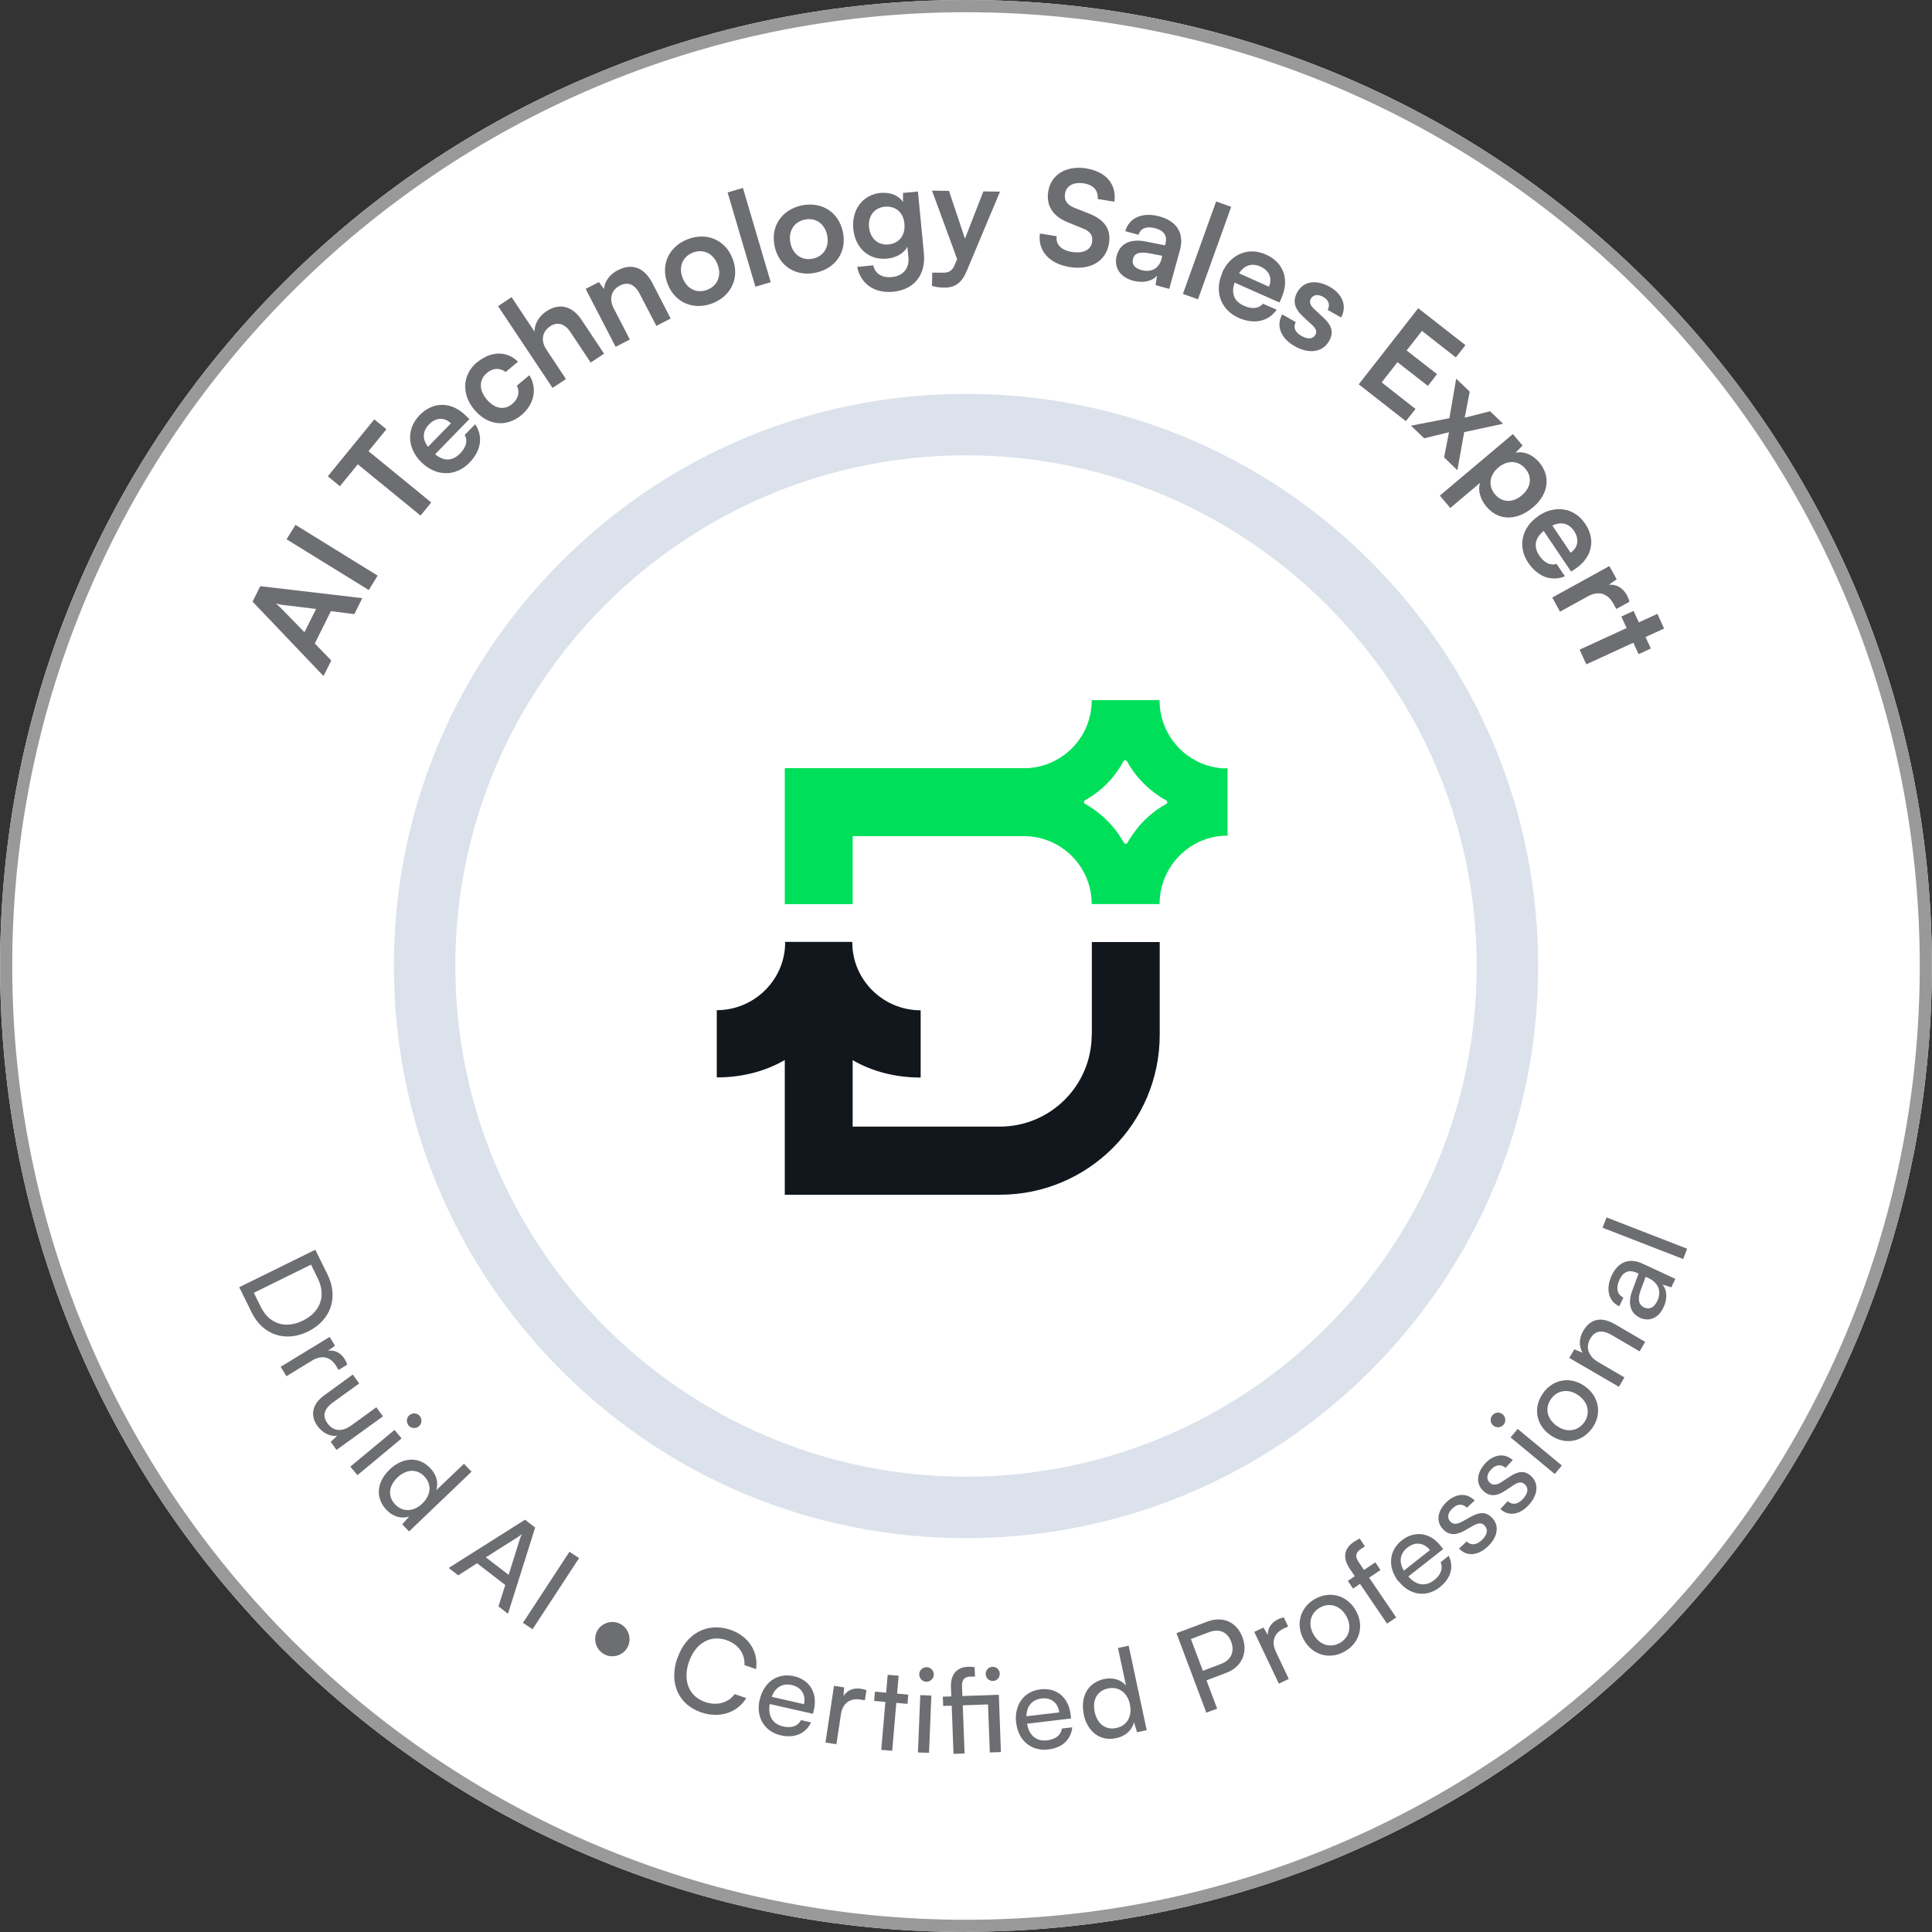 <?xml version="1.0" encoding="UTF-8"?>
<svg id="Layer_2" data-name="Layer 2" xmlns="http://www.w3.org/2000/svg" viewBox="0 0 150 150">
  <rect x="0" y="0" width="150" height="150" fill="#333333" stroke="none"/>
  <defs>
    <style>
      .cls-1 {
        fill: #fff;
      }

      .cls-2 {
        fill: #12171e;
      }

      .cls-3 {
        fill: #6d6e71;
      }

      .cls-4 {
        fill: #00df5a;
      }

      .cls-5 {
        fill: #999;
      }

      .cls-6 {
        fill: #dbe2eb;
      }
    </style>
  </defs>
  <g id="Layer_1-2" data-name="Layer 1">
    <g>
      <path class="cls-1" d="M75,150c-10.12,0-19.95-1.98-29.19-5.89-8.93-3.78-16.95-9.19-23.84-16.07-6.89-6.89-12.3-14.91-16.07-23.84-3.91-9.25-5.89-19.07-5.89-29.19s1.98-19.95,5.89-29.19c3.78-8.93,9.19-16.95,16.07-23.84,6.89-6.89,14.91-12.3,23.84-16.07C55.05,1.98,64.88,0,75,0s19.95,1.98,29.19,5.89c8.93,3.78,16.95,9.19,23.84,16.07,6.89,6.89,12.3,14.91,16.07,23.84,3.91,9.25,5.89,19.07,5.89,29.19s-1.98,19.95-5.89,29.19c-3.78,8.93-9.19,16.95-16.07,23.84-6.89,6.89-14.91,12.3-23.84,16.07-9.25,3.91-19.07,5.89-29.19,5.89Z"/>
      <path class="cls-6" d="M75,119.42c-11.87,0-23.02-4.62-31.41-13.01-8.39-8.39-13.01-19.55-13.01-31.41s4.62-23.02,13.01-31.41c8.39-8.39,19.55-13.01,31.41-13.01s23.02,4.62,31.41,13.01c8.39,8.39,13.01,19.55,13.01,31.41s-4.62,23.02-13.01,31.41c-8.39,8.39-19.55,13.01-31.41,13.01ZM75,35.35c-21.87,0-39.65,17.79-39.65,39.65s17.79,39.65,39.65,39.65,39.65-17.79,39.65-39.65-17.79-39.65-39.65-39.65Z"/>
      <g id="BG">
        <path class="cls-5" d="M75,150c-10.12,0-19.95-1.98-29.19-5.89-8.93-3.78-16.95-9.19-23.84-16.07-6.89-6.89-12.3-14.91-16.07-23.84-3.91-9.25-5.89-19.07-5.89-29.19s1.98-19.95,5.89-29.19c3.78-8.93,9.19-16.95,16.07-23.84,6.89-6.89,14.91-12.3,23.84-16.07C55.05,1.98,64.88,0,75,0s19.95,1.98,29.19,5.89c8.93,3.78,16.95,9.19,23.84,16.07,6.89,6.89,12.3,14.91,16.07,23.84,3.91,9.25,5.89,19.07,5.89,29.19s-1.98,19.95-5.89,29.19c-3.78,8.93-9.19,16.95-16.07,23.84-6.89,6.89-14.91,12.3-23.84,16.07-9.25,3.91-19.07,5.89-29.19,5.89ZM75,.95C34.17.95.95,34.17.95,75s33.22,74.05,74.05,74.05,74.05-33.22,74.05-74.05S115.83.95,75,.95Z"/>
      </g>
      <g>
        <path class="cls-3" d="M18.57,99.94l5.91-2.91.95,1.92c.87,1.77.26,3.55-1.5,4.42-1.76.87-3.53.28-4.39-1.47l-.96-1.95ZM24.14,98.19l-4.43,2.18.54,1.1c.65,1.32,1.91,1.73,3.27,1.06,1.37-.68,1.81-1.93,1.15-3.28l-.52-1.06Z"/>
        <path class="cls-3" d="M26.29,106.37l-.2-.33c-.42-.69-1.1-.86-1.84-.42l-2.01,1.23-.45-.73,3.8-2.32.42.68-.55.4c.49-.09.99.13,1.31.65.08.13.13.25.19.42l-.67.41Z"/>
        <path class="cls-3" d="M29.74,109.96l-3.61,2.61-.45-.62.49-.47c-.53.07-1.13-.23-1.52-.76-.61-.84-.38-1.73.5-2.37l2.24-1.63.5.69-2.02,1.46c-.78.56-.83,1.11-.44,1.64.46.63,1.12.69,1.89.13l1.9-1.38.5.69Z"/>
        <path class="cls-3" d="M30.63,111.02l.55.66-3.43,2.85-.55-.66,3.43-2.85ZM31.79,109.87c.25-.2.6-.17.8.07.2.24.17.59-.07.8-.24.2-.6.17-.8-.07-.2-.24-.17-.6.07-.8Z"/>
        <path class="cls-3" d="M30.24,114.1c.99-.95,2.26-1.07,3.17-.11.47.49.65,1.12.46,1.71l2.15-2.05.59.61-4.85,4.64-.53-.55.54-.61c-.64.21-1.28,0-1.77-.52-.89-.94-.74-2.17.24-3.11ZM32.79,116.73c.66-.63.76-1.47.16-2.1-.6-.63-1.43-.55-2.09.08-.67.64-.79,1.46-.18,2.09.6.63,1.44.57,2.12-.07Z"/>
        <path class="cls-3" d="M34.83,121.74l5.93-3.75.79.61-2.11,6.69-.74-.57.53-1.66-2.19-1.69-1.46.94-.74-.57ZM37.72,120.91l1.77,1.36.88-2.8c.04-.13.1-.28.15-.37-.07.06-.2.16-.32.24l-2.48,1.57Z"/>
        <path class="cls-3" d="M41.35,126.49l-.75-.49,3.61-5.52.75.49-3.61,5.52Z"/>
        <path class="cls-3" d="M46.35,126.65c.33-.64,1.16-.91,1.81-.57.65.33.9,1.16.57,1.8-.33.64-1.15.9-1.79.57-.65-.33-.92-1.15-.59-1.79Z"/>
        <path class="cls-3" d="M52.6,128.73c.66-1.92,2.33-2.8,4.11-2.19,1.4.48,2.19,1.69,1.99,3.05l-.9-.31c.05-.89-.48-1.62-1.39-1.94-1.26-.43-2.41.23-2.92,1.68-.5,1.46,0,2.69,1.25,3.12.91.32,1.81.07,2.3-.61l.9.31c-.7,1.15-2.09,1.59-3.5,1.11-1.78-.61-2.52-2.3-1.85-4.23Z"/>
        <path class="cls-3" d="M58.99,131.95c.31-1.36,1.39-2.1,2.65-1.81,1.24.28,1.85,1.32,1.55,2.61l-.07.31-3.36-.76c-.15.93.22,1.55,1.04,1.74.65.15,1.14-.02,1.39-.49l.78.18c-.43.88-1.28,1.24-2.35,1-1.28-.29-1.95-1.42-1.64-2.77ZM59.91,131.74l2.51.57c.16-.72-.2-1.31-.93-1.48-.73-.17-1.29.16-1.57.9Z"/>
        <path class="cls-3" d="M67.17,132.01l-.38-.06c-.8-.12-1.37.29-1.5,1.14l-.35,2.33-.85-.13.66-4.4.79.12-.05.68c.25-.43.74-.67,1.34-.58.15.02.28.06.44.12l-.12.78Z"/>
        <path class="cls-3" d="M68.42,135.86l.32-3.72-.87-.08.06-.72.87.08.12-1.39.85.07-.12,1.39.87.08-.06.72-.87-.08-.32,3.72-.85-.07Z"/>
        <path class="cls-3" d="M71.45,131.61l.86.03-.18,4.45-.86-.03.18-4.45ZM71.37,129.98c.01-.32.28-.55.59-.54.31.01.55.27.54.59-.01.31-.28.55-.59.54-.31-.01-.55-.28-.54-.59Z"/>
        <path class="cls-3" d="M76.73,132.33l-1.98.07.14,3.74-.86.03-.14-3.74-.66.02-.03-.72.66-.02-.03-.71c-.04-1.09.54-1.56,1.31-1.59.16,0,.36,0,.53.02l.03.74h-.38c-.52.03-.65.32-.63.8l.03.71,2.83-.1.16,4.45-.86.03-.14-3.74ZM76.53,129.98c-.01-.31.22-.56.53-.57.3-.01.55.22.56.53.01.31-.22.56-.52.57-.31.01-.56-.22-.57-.53Z"/>
        <path class="cls-3" d="M78.89,133.76c-.16-1.39.61-2.45,1.89-2.6,1.26-.15,2.18.63,2.34,1.94l.04.32-3.42.41c.17.93.72,1.38,1.56,1.29.66-.08,1.06-.4,1.15-.92l.8-.09c-.11.98-.79,1.6-1.88,1.72-1.3.15-2.31-.69-2.47-2.06ZM79.69,133.25l2.55-.3c-.09-.73-.62-1.17-1.37-1.08-.74.09-1.16.58-1.18,1.38Z"/>
        <path class="cls-3" d="M84.15,133.12c-.29-1.34.28-2.48,1.57-2.76.67-.14,1.29.03,1.7.5l-.62-2.91.83-.18,1.4,6.56-.75.16-.24-.78c-.16.66-.68,1.09-1.38,1.24-1.27.27-2.23-.51-2.52-1.84ZM87.73,132.33c-.19-.89-.85-1.42-1.71-1.24s-1.22.93-1.03,1.82c.19.9.83,1.44,1.68,1.25.86-.18,1.25-.93,1.05-1.84Z"/>
        <path class="cls-3" d="M93.67,130.46l.83,2.2-.84.31-2.32-6.17,2.4-.9c1.21-.46,2.29.04,2.73,1.23.43,1.15-.04,2.28-1.24,2.74l-1.56.59ZM92.46,127.25l.93,2.47,1.38-.52c.83-.31,1.1-.97.82-1.73-.29-.78-.93-1.04-1.71-.75l-1.42.53Z"/>
        <path class="cls-3" d="M100.01,126.28l-.35.16c-.73.35-.97,1.01-.61,1.78l1.01,2.13-.77.37-1.91-4.02.72-.34.34.59c-.04-.5.24-.97.79-1.23.14-.07.26-.1.44-.15l.34.71Z"/>
        <path class="cls-3" d="M102.09,124.15c1.15-.66,2.49-.31,3.17.88.68,1.19.31,2.52-.84,3.18-1.16.67-2.5.32-3.18-.88-.68-1.19-.31-2.52.85-3.19ZM104.04,127.55c.74-.43.94-1.29.48-2.09-.46-.81-1.31-1.07-2.05-.64-.75.43-.94,1.29-.48,2.09.46.81,1.3,1.07,2.05.64Z"/>
        <path class="cls-3" d="M105.19,122.38l-.4-.59c-.61-.91-.37-1.61.31-2.07.14-.09.3-.19.46-.27l.41.61-.32.21c-.46.31-.42.63-.15,1.03l.4.59.88-.59.4.6-.88.59,2.1,3.09-.71.48-2.1-3.09-.54.37-.4-.6.54-.37Z"/>
        <path class="cls-3" d="M108.58,122.79c-.86-1.1-.76-2.4.26-3.2,1-.78,2.19-.61,3.01.43l.2.25-2.71,2.13c.63.7,1.34.8,2.01.28.52-.41.7-.9.5-1.39l.63-.5c.42.89.16,1.77-.71,2.45-1.03.81-2.33.62-3.18-.47ZM109,121.94l2.02-1.59c-.46-.58-1.14-.67-1.74-.2-.59.46-.69,1.11-.29,1.79Z"/>
        <path class="cls-3" d="M113.87,119.67c.31.33.75.3,1.16-.08.44-.41.53-.82.25-1.13-.2-.22-.44-.26-.86-.03l-.7.4c-.71.4-1.25.37-1.7-.12-.56-.6-.4-1.45.32-2.12.72-.66,1.56-.7,2.15-.09l-.6.56c-.32-.32-.73-.32-1.11.04-.39.37-.45.74-.17,1.04.2.22.5.22.9,0l.71-.39c.68-.38,1.19-.38,1.64.11.58.62.41,1.51-.37,2.23-.77.71-1.63.76-2.21.14l.6-.56Z"/>
        <path class="cls-3" d="M117.08,116.56c.33.31.77.24,1.15-.17.41-.44.47-.86.16-1.14-.22-.2-.45-.22-.86.04l-.67.45c-.68.45-1.22.46-1.7.01-.6-.56-.51-1.42.16-2.14.66-.71,1.5-.81,2.13-.25l-.56.6c-.34-.29-.75-.26-1.11.12-.37.39-.4.78-.1,1.05.22.2.52.18.89-.06l.67-.44c.65-.43,1.16-.47,1.64-.02.62.58.52,1.48-.2,2.25-.71.77-1.57.88-2.19.3l.56-.6Z"/>
        <path class="cls-3" d="M115.94,110.68c-.25-.2-.27-.56-.07-.8.2-.24.55-.28.8-.07.24.2.27.56.07.8-.2.24-.56.27-.8.07ZM117.28,111.6l.55-.66,3.43,2.84-.55.66-3.43-2.84Z"/>
        <path class="cls-3" d="M119.81,108.15c.78-1.08,2.14-1.32,3.25-.51,1.12.8,1.33,2.17.55,3.25-.78,1.09-2.14,1.32-3.26.52-1.12-.8-1.33-2.17-.54-3.25ZM122.99,110.44c.5-.7.33-1.56-.43-2.1-.75-.54-1.63-.43-2.13.26-.51.7-.33,1.56.43,2.1.75.54,1.63.44,2.13-.26Z"/>
        <path class="cls-3" d="M125.69,107.67l-3.85-2.24.39-.67.64.27c-.3-.5-.27-1.14.04-1.68.59-1.02,1.48-1.12,2.47-.54l2.35,1.37-.43.74-2.19-1.28c-.78-.45-1.31-.28-1.64.29-.4.69-.14,1.38.61,1.82l2.04,1.19-.43.74Z"/>
        <path class="cls-3" d="M127.31,102.3c-.74-.35-.95-1.12-.58-2.1l.49-1.32-.12-.05c-.68-.32-1.11-.02-1.36.52-.3.65-.19,1.16.3,1.39l-.32.68c-.84-.39-1.07-1.34-.59-2.39.47-1,1.31-1.43,2.4-.92l2.54,1.18-.31.66-.69-.22c.37.42.4,1.11.09,1.76-.4.87-1.13,1.15-1.86.81ZM127.99,99.23l-.22-.1-.4,1.07c-.25.72-.12,1.12.28,1.31.43.2.79-.01,1.03-.52.34-.74.07-1.4-.69-1.76Z"/>
        <path class="cls-3" d="M130.68,97.75l-6.26-2.43.31-.8,6.26,2.43-.31.8Z"/>
      </g>
      <g>
        <path class="cls-3" d="M25.11,52.48l-5.5-5.77.6-1.2,7.92.93-.62,1.24-1.82-.23-1.25,2.51,1.28,1.32-.61,1.22ZM23.63,49.1l.91-1.82-2.55-.31c-.2-.03-.44-.07-.58-.12.11.09.29.25.44.4l1.79,1.84Z"/>
        <path class="cls-3" d="M29.32,44.69l-.69,1.12-6.38-3.94.69-1.12,6.38,3.94Z"/>
        <path class="cls-3" d="M25.45,36.98l3.61-4.42.94.77-1.39,1.7,4.87,3.98-.83,1.02-4.87-3.98-1.39,1.7-.94-.77Z"/>
        <path class="cls-3" d="M32.73,35.91c-1.13-1.11-1.19-2.62-.15-3.68,1.06-1.08,2.46-1.06,3.59.04l.27.27-2.66,2.73c.7.56,1.35.54,1.94-.06.48-.49.61-1,.36-1.44l.81-.83c.64.93.47,2.06-.46,3-1.06,1.08-2.58,1.06-3.7-.04ZM33.23,34.69l1.78-1.82c-.5-.49-1.16-.47-1.69.07-.52.53-.55,1.13-.09,1.75Z"/>
        <path class="cls-3" d="M37.06,28.12c1.07-.88,2.28-.89,3.16-.04l-.96.8c-.48-.35-.99-.31-1.45.07-.62.51-.64,1.32-.03,2.05s1.37.88,1.98.37c.48-.4.62-.92.37-1.43l.97-.81c.63,1.01.39,2.26-.62,3.1-1.18.98-2.64.8-3.67-.44-1-1.21-.91-2.72.24-3.68Z"/>
        <path class="cls-3" d="M42.9,30.12l-4.23-6.35,1.05-.7,1.78,2.68c0-.59.31-1.18.92-1.58,1.04-.69,2.03-.4,2.75.69l1.73,2.6-1.04.69-1.56-2.35c-.47-.71-1.05-.82-1.58-.47-.66.44-.73,1.15-.31,1.79l1.53,2.31-1.04.69Z"/>
        <path class="cls-3" d="M47.8,26.93l-2.33-4.5,1.03-.53.39.54c.05-.6.46-1.15,1.07-1.46,1.13-.58,2.08-.18,2.68.98l1.43,2.77-1.11.57-1.3-2.5c-.39-.76-.95-.93-1.53-.63-.68.35-.86,1.04-.48,1.77l1.25,2.42-1.11.57Z"/>
        <path class="cls-3" d="M53.4,18.57c1.46-.56,2.92.04,3.48,1.52.57,1.47-.11,2.9-1.57,3.46-1.46.56-2.92-.04-3.48-1.52-.57-1.47.11-2.9,1.57-3.46ZM54.91,22.5c.8-.31,1.14-1.11.8-1.97-.33-.86-1.11-1.23-1.91-.92-.8.31-1.14,1.11-.8,1.97.33.86,1.11,1.23,1.91.92Z"/>
        <path class="cls-3" d="M58.65,22.26l-2.16-7.32,1.19-.35,2.16,7.32-1.19.35Z"/>
        <path class="cls-3" d="M62.24,15.95c1.54-.32,2.87.5,3.2,2.05.33,1.55-.56,2.84-2.1,3.17s-2.87-.5-3.2-2.05c-.33-1.55.56-2.84,2.1-3.17ZM63.11,20.08c.84-.18,1.3-.91,1.11-1.82-.19-.9-.9-1.39-1.74-1.21-.84.18-1.3.91-1.11,1.82.19.9.9,1.39,1.74,1.21Z"/>
        <path class="cls-3" d="M68.38,14.98c.76-.07,1.38.19,1.73.7v-.7s1.16-.11,1.16-.11l.46,4.79c.16,1.68-.75,2.83-2.38,2.99-1.45.14-2.52-.59-2.8-1.93l1.25-.12c.14.65.68.99,1.45.91.86-.08,1.36-.68,1.28-1.51l-.08-.84c-.27.5-.87.86-1.59.92-1.43.14-2.47-.85-2.61-2.31-.14-1.47.71-2.66,2.15-2.8ZM68.97,18.98c.86-.08,1.33-.73,1.25-1.61-.08-.86-.66-1.4-1.53-1.32-.83.08-1.3.75-1.22,1.58.08.85.68,1.43,1.5,1.35Z"/>
        <path class="cls-3" d="M72.38,21.17h.75c.49.02.8-.09,1.03-.68l.15-.38-1.95-5.31,1.32.02,1.24,3.71,1.43-3.67,1.29.02-2.58,6.15c-.39.94-.93,1.32-1.77,1.3-.35,0-.66-.05-.93-.13l.02-1.05Z"/>
        <path class="cls-3" d="M84.39,13.09c1.5.25,2.31,1.23,2.13,2.57l-1.3-.21c.07-.64-.32-1.09-1.05-1.21-.8-.13-1.38.17-1.48.79-.09.53.15.87.74,1.11l1.12.44c1.22.48,1.73,1.23,1.55,2.33-.23,1.38-1.45,2.09-3.07,1.82-1.58-.26-2.47-1.27-2.29-2.6l1.3.21c-.09.63.35,1.09,1.18,1.22.86.14,1.47-.14,1.57-.76.08-.5-.12-.83-.71-1.06l-1.13-.46c-1.21-.48-1.75-1.31-1.56-2.44.21-1.3,1.43-2.02,2.99-1.76Z"/>
        <path class="cls-3" d="M86.72,19.8c.25-.9,1.06-1.28,2.24-1.05l1.49.3.03-.11c.18-.66-.14-1.04-.75-1.21-.71-.2-1.19,0-1.33.5l-1.03-.28c.29-1.06,1.35-1.51,2.68-1.14,1.31.36,1.93,1.3,1.55,2.65l-.82,2.97-1.06-.29.11-.75c-.35.45-1.1.61-1.87.4-1.04-.29-1.5-1.06-1.25-1.98ZM90.17,20.12l.07-.26-1.04-.2c-.77-.14-1.13.03-1.23.42-.12.44.11.74.66.89.74.2,1.34-.11,1.55-.86Z"/>
        <path class="cls-3" d="M91.84,22.82l2.58-7.18,1.17.42-2.58,7.18-1.17-.42Z"/>
        <path class="cls-3" d="M94.88,21.18c.65-1.45,2.04-2.03,3.4-1.42,1.39.62,1.85,1.94,1.21,3.38l-.15.35-3.49-1.55c-.28.85-.03,1.46.73,1.8.63.28,1.15.22,1.48-.16l1.06.47c-.65.92-1.76,1.16-2.97.62-1.38-.62-1.89-2.05-1.25-3.48ZM96.2,21.22l2.32,1.04c.28-.64.03-1.25-.65-1.56-.67-.3-1.25-.12-1.67.52Z"/>
        <path class="cls-3" d="M100.6,25.01c-.21.39-.06.79.44,1.07.51.29.9.24,1.08-.08.13-.22.1-.45-.24-.76l-.69-.64c-.69-.63-.86-1.22-.46-1.93.49-.87,1.52-.97,2.53-.39.99.56,1.34,1.51.86,2.37l-1.04-.59c.2-.38.09-.76-.33-1-.43-.24-.79-.19-.98.14-.14.25-.04.52.29.82l.69.64c.64.59.83,1.14.44,1.82-.51.89-1.58,1.02-2.67.4-1.1-.62-1.46-1.61-.97-2.47l1.04.59Z"/>
        <path class="cls-3" d="M105.49,29.84l4.62-5.91,3.67,2.87-.75.95-2.63-2.06-1.19,1.52,2.36,1.84-.71.91-2.36-1.84-1.23,1.57,2.63,2.06-.75.95-3.67-2.87Z"/>
        <path class="cls-3" d="M109.55,33.05l2.98-.58.53-3.07,1.05,1.01-.39,2.02,1.97-.5,1.01.97-3.02.65-.53,2.96-1.03-1,.38-1.95-1.93.47-1.03-.99Z"/>
        <path class="cls-3" d="M117.46,33.7l.75.89-.54.56c.65-.14,1.33.15,1.83.74.92,1.09.73,2.48-.48,3.5-1.21,1.02-2.64,1.1-3.61-.05-.49-.58-.68-1.27-.5-1.85l-2.31,1.95-.81-.96,5.67-4.78ZM116.07,38.38c.57.67,1.39.66,2.08.08.69-.58.85-1.4.28-2.07-.56-.66-1.4-.68-2.1-.09-.7.59-.81,1.42-.26,2.08Z"/>
        <path class="cls-3" d="M119.43,40.06c1.32-.89,2.81-.64,3.64.6.85,1.26.54,2.63-.77,3.51l-.32.21-2.13-3.16c-.69.57-.8,1.22-.34,1.91.38.57.86.8,1.34.65l.65.96c-1.04.44-2.11.04-2.85-1.05-.84-1.25-.52-2.74.79-3.62ZM120.52,40.8l1.42,2.11c.58-.39.69-1.05.28-1.67-.41-.61-1-.76-1.69-.44Z"/>
        <path class="cls-3" d="M125.49,47.28l-.22-.4c-.43-.79-1.13-1.05-1.99-.58l-2.16,1.19-.6-1.1,4.43-2.44.57,1.03-.61.42c.54-.05,1.07.21,1.4.8.08.15.15.32.2.52l-1.02.56Z"/>
        <path class="cls-3" d="M122.64,50.44l3.65-1.68-.41-.89.95-.44.41.89,1.44-.66.52,1.14-1.44.66.41.89-.95.44-.41-.89-3.65,1.68-.52-1.14Z"/>
      </g>
      <g>
        <path class="cls-2" d="M84.76,80.33c0,3.95-3.2,7.14-7.14,7.14h-11.42v-5.16c1.55.9,3.36,1.35,5.28,1.35v-5.22c-2.91,0-5.3-2.35-5.31-5.26v-.02s0-.03,0-.03h-5.21s0,.03,0,.03c0,2.91-2.4,5.27-5.31,5.27v5.22c1.92,0,3.73-.45,5.28-1.35h0s0,10.46,0,10.46h16.69c6.86,0,12.42-5.56,12.42-12.42v-7.2h-5.27v7.18Z"/>
        <path class="cls-4" d="M95.04,59.66h0c-2.79-.14-5.01-2.45-5.01-5.27h0s0-.02,0-.03h-5.27s0,.01,0,.02h0c0,2.83-2.22,5.12-5.01,5.26,0,0-.18,0-.27,0h-18.55v10.56h5.27v-5.28h13.28c.12,0,.24,0,.36.01,2.75.18,4.92,2.47,4.92,5.26h0s5.27,0,5.27,0h0c0-2.8,2.17-5.12,4.92-5.3.12,0,.24-.01.36-.01v-5.23c-.09,0-.18,0-.27,0ZM90.56,62.41c-1.09.6-2,1.44-2.67,2.46-.11.18-.25.35-.35.56-.07.11-.21.11-.28,0-.7-1.26-1.76-2.32-3.02-3.02-.11-.07-.11-.21,0-.28.21-.11.42-.25.63-.39.98-.67,1.79-1.58,2.35-2.63.07-.11.21-.11.28,0,.7,1.26,1.76,2.32,3.02,3.02.14.07.14.21.04.28Z"/>
      </g>
    </g>
  </g>
</svg>